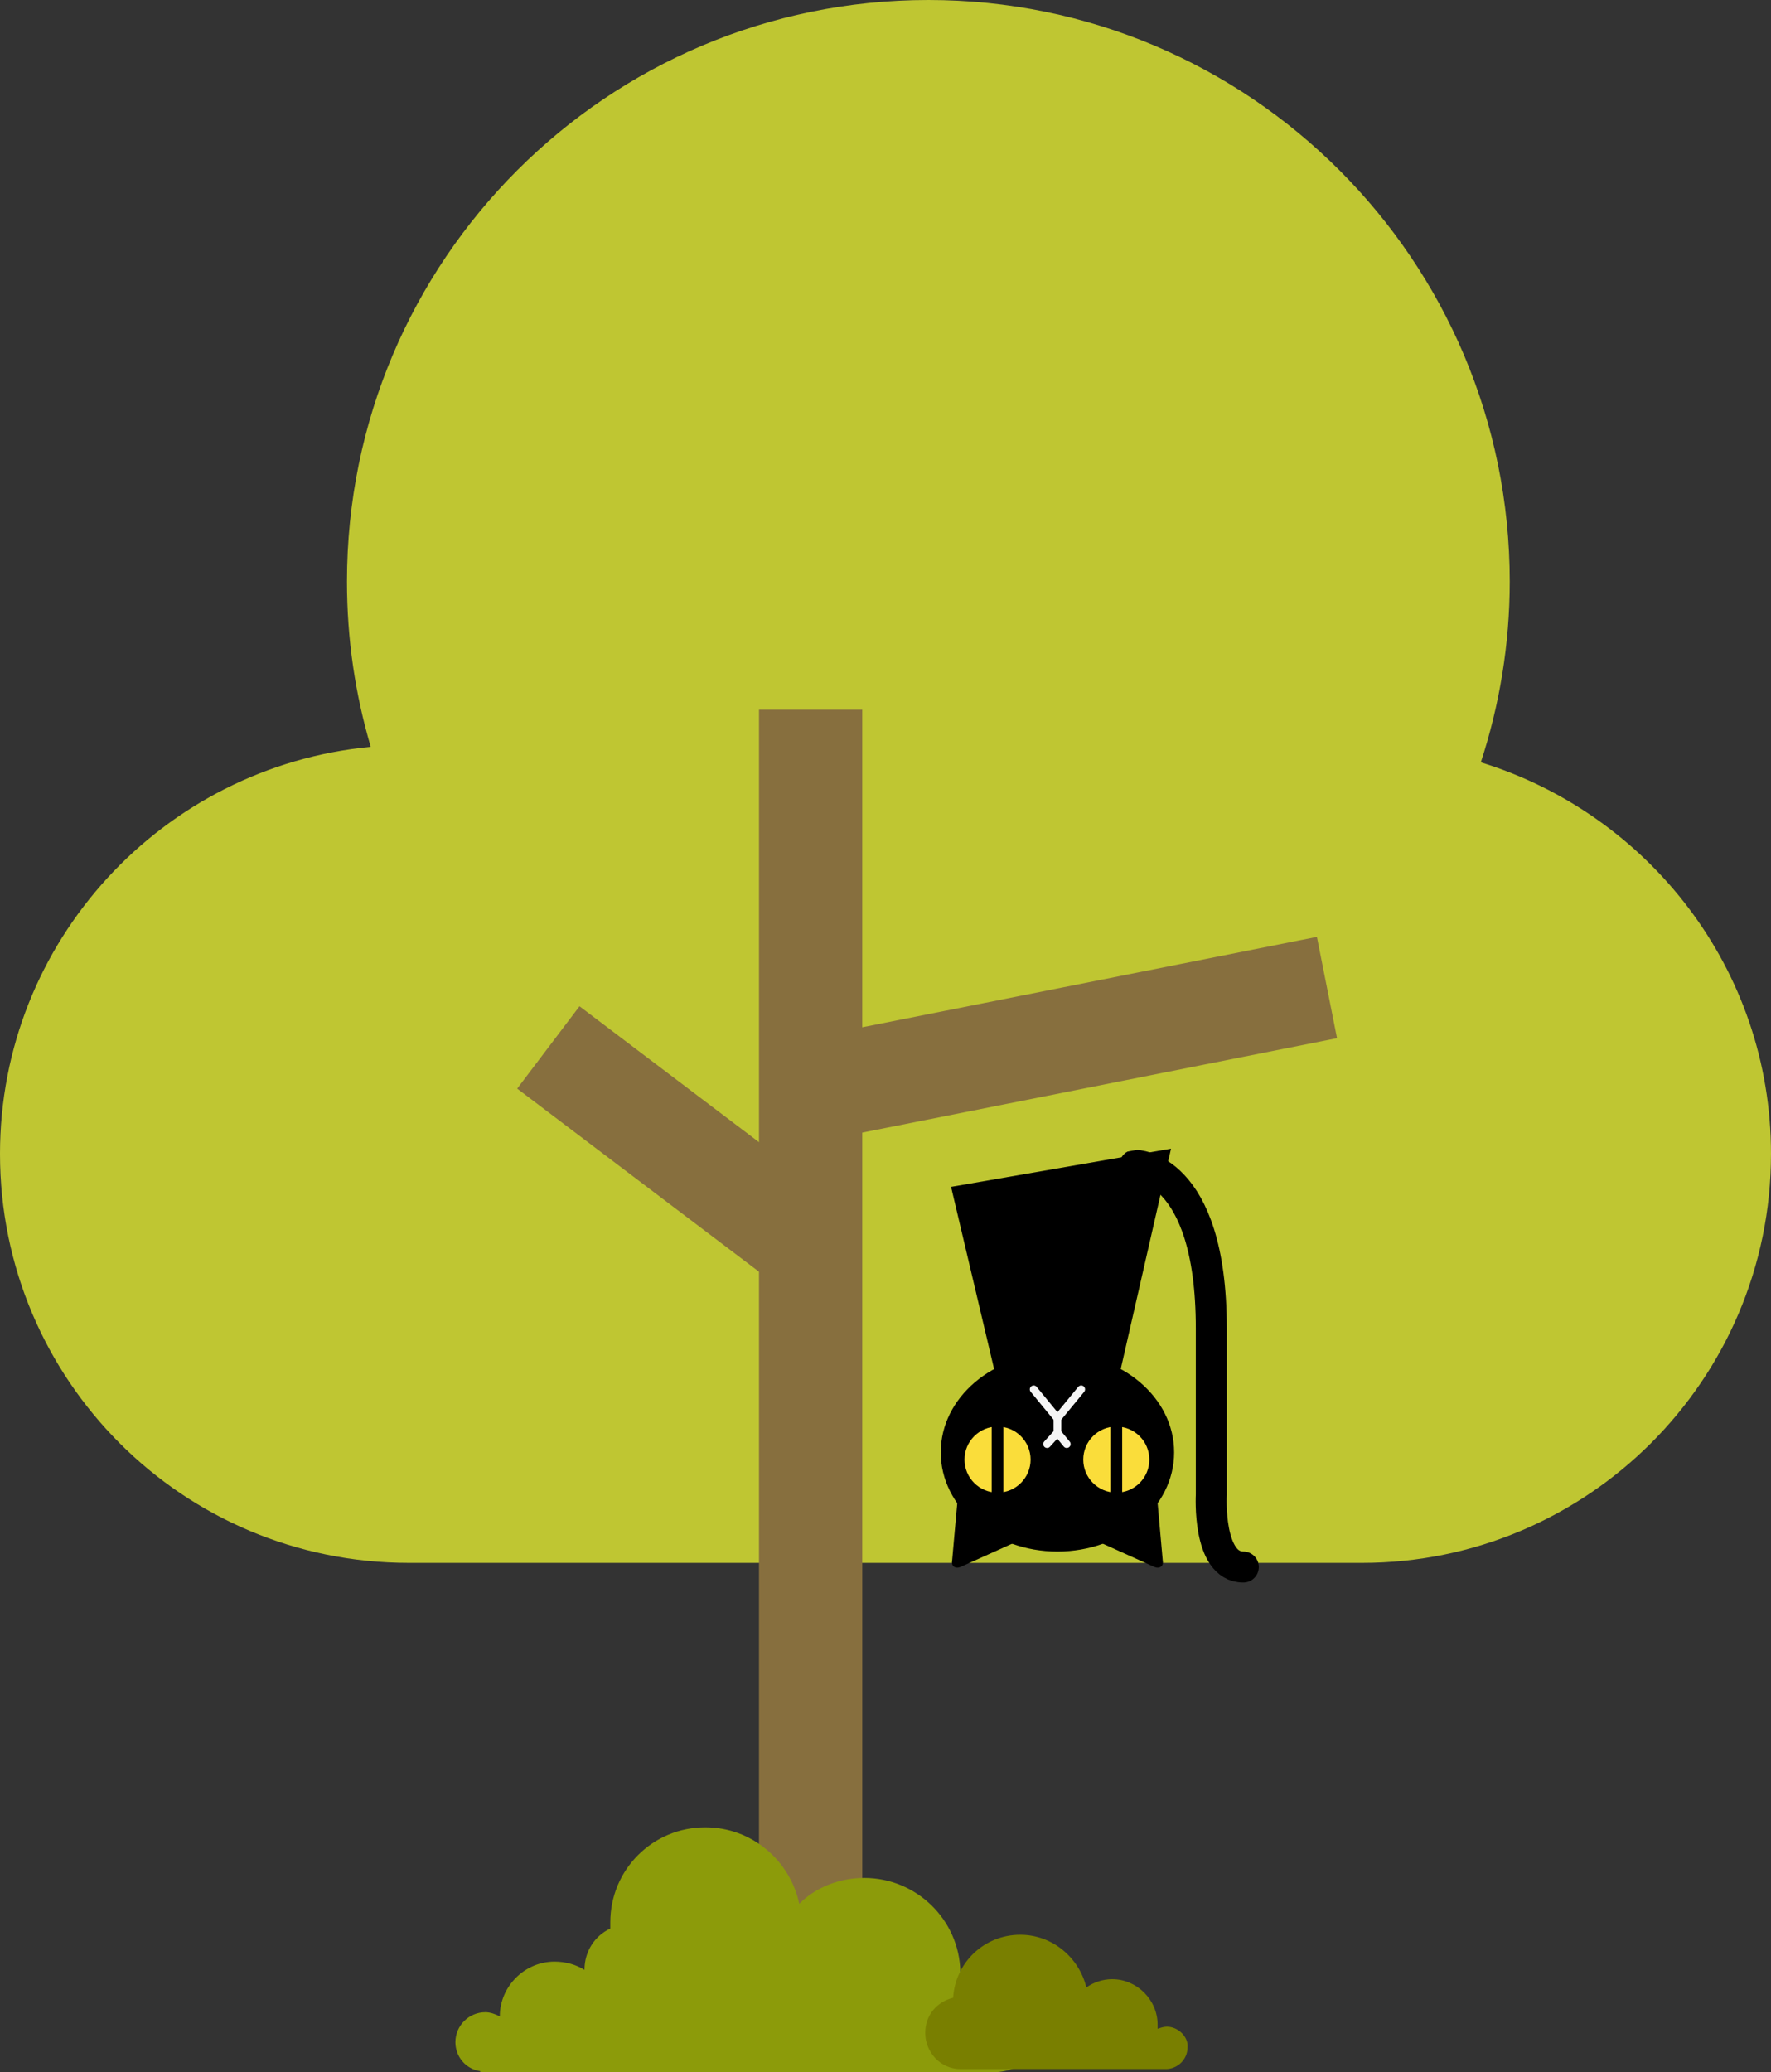 <?xml version="1.0" encoding="utf-8"?>
<!-- Generator: Adobe Illustrator 16.0.0, SVG Export Plug-In . SVG Version: 6.00 Build 0)  -->
<!DOCTYPE svg PUBLIC "-//W3C//DTD SVG 1.1//EN" "http://www.w3.org/Graphics/SVG/1.1/DTD/svg11.dtd">
<svg version="1.1" id="Layer_1" xmlns="http://www.w3.org/2000/svg" xmlns:xlink="http://www.w3.org/1999/xlink" x="0px" y="0px"
	 width="171.5px" height="200.6px" viewBox="0 0 171.5 200.6" enable-background="new 0 0 171.5 200.6" xml:space="preserve">
<rect x="0" y="0" width="171.5" height="200.6" fill="#333333" stroke="none"/>
<path fill="#BFC632" d="M143.4,73.8c1.8-5.5,2.8-11.4,2.8-17.5C146.2,25.2,121,0,89.9,0C58.8,0,33.6,25.2,33.6,56.3
	c0,5.6,0.8,10.9,2.3,16C15.8,74.2,0,91.1,0,111.7c0,21.9,17.7,39.6,39.6,39.6h92.3c21.8,0,39.6-17.7,39.6-39.6
	C171.5,93.8,159.6,78.8,143.4,73.8z"/>
<g id="treeCat">
	<path fill="none" stroke="#000000" stroke-width="3" stroke-linecap="round" stroke-linejoin="round" stroke-miterlimit="10" d="
		M109.9,112.8c0,0,7.4,0,7.4,15.8v16.1c0,0-0.4,7,3.1,7"/>
	<ellipse cx="102.4" cy="140.6" rx="11.3" ry="9.6"/>
	<g>
		<path d="M111.2,145.1c0.4-0.3,0.9-0.1,0.9,0.4l0.5,5.6c0.1,0.5-0.3,0.8-0.8,0.6l-5.1-2.3c-0.5-0.2-0.5-0.7-0.1-1L111.2,145.1z"/>
	</g>
	<g>
		<path d="M93.6,145.1c-0.4-0.3-0.9-0.1-0.9,0.4l-0.5,5.6c-0.1,0.5,0.3,0.8,0.8,0.6l5.1-2.3c0.5-0.2,0.5-0.7,0.1-1L93.6,145.1z"/>
	</g>
	<g>
		<g>
			<circle fill="#FADD3A" cx="108.1" cy="141.3" r="3.2"/>
			
				<line id="catEye2" fill="none" stroke="#000000" stroke-width="1.14" stroke-miterlimit="10" x1="108.1" y1="145.3" x2="108.1" y2="137.6">
			
				<animate  fill="remove" accumulate="none" restart="always" dur="3s" additive="replace" calcMode="linear" attributeName="x1" values="108.1;111.3;104.9;108.1" repeatCount="indefinite">
				</animate>
			
				<animate  fill="remove" accumulate="none" restart="always" dur="3s" additive="replace" calcMode="linear" attributeName="x2" values="108.1;111.3;104.9;108.1" repeatCount="indefinite">
				</animate>
			</line>
		</g>
		<g>
			<circle fill="#FADD3A" cx="96.6" cy="141.3" r="3.2"/>
			
				<line id="catEye1" fill="none" stroke="#000000" stroke-width="1.14" stroke-miterlimit="10" x1="96.6" y1="145.3" x2="96.6" y2="137.6">
			
				<animate  fill="remove" accumulate="none" restart="always" dur="3s" additive="replace" calcMode="linear" attributeName="x1" values="96.6;99.8;93.4;96.6" repeatCount="indefinite">
				</animate>
			
				<animate  fill="remove" accumulate="none" restart="always" dur="3s" additive="replace" calcMode="linear" attributeName="x2" values="96.6;99.8;93.4;96.6" repeatCount="indefinite">
				</animate>
			</line>
		</g>
	</g>
	<g>
		
			<polyline fill="none" stroke="#F5F5F5" stroke-width="0.75" stroke-linecap="round" stroke-linejoin="round" stroke-miterlimit="10" points="
			103.3,139.8 102.4,138.7 101.4,139.8 		"/>
		
			<polyline fill="none" stroke="#F5F5F5" stroke-width="0.75" stroke-linecap="round" stroke-linejoin="round" stroke-miterlimit="10" points="
			104.7,134.5 102.4,137.3 100.1,134.5 		"/>
		
			<line fill="none" stroke="#F5F5F5" stroke-width="0.75" stroke-linecap="round" stroke-linejoin="round" stroke-miterlimit="10" x1="102.4" y1="137.3" x2="102.4" y2="138.7"/>
	</g>
	<polygon points="113.4,111.2 108.4,133.1 96.4,133.1 92.1,114.9 	"/>
	
		<animateTransform  type="translateY" fill="remove" accumulate="none" restart="always" dur="4s" additive="replace" calcMode="linear" attributeName="transform" attributeType="XML" values="0 0;0 0;0 -48;0 -48;0 -48;0 0;0 0;0 0;" repeatCount="indefinite">
		</animateTransform>
</g>
<rect x="84.7" y="63" transform="matrix(-0.984 0.178 -0.178 -0.984 233.391 153.032)" fill="#BFC632" width="50.3" height="47.9"/>
<g>
	<line fill="none" stroke="#876F3E" stroke-width="10" stroke-miterlimit="10" x1="78.5" y1="68.7" x2="78.5" y2="200.6"/>
	<g>
		<line fill="none" stroke="#876F3E" stroke-width="10" stroke-miterlimit="10" x1="78.2" y1="120.4" x2="53.1" y2="101.4"/>
		<line fill="none" stroke="#876F3E" stroke-width="10" stroke-miterlimit="10" x1="78.2" y1="105.6" x2="128.5" y2="95.6"/>
	</g>
</g>
<path fill="#8C9B0A" d="M101.9,195c0-3-2.4-5.4-5.4-5.4c-1.3,0-2.5,0.5-3.5,1.3c-0.1-5.1-4.3-9.1-9.3-9.1c-2.4,0-4.7,0.9-6.3,2.5
	c-0.9-4.2-4.6-7.4-9.1-7.4c-5.1,0-9.2,4.1-9.2,9.2c0,0.2,0,0.4,0,0.6c-1.5,0.7-2.5,2.2-2.5,4c-0.8-0.5-1.8-0.8-2.9-0.8
	c-2.9,0-5.3,2.4-5.3,5.3c-0.4-0.2-0.9-0.4-1.4-0.4c-1.6,0-2.9,1.3-2.9,2.9c0,1.4,1,2.6,2.4,2.8v0.1H53h6h37.5l0,0
	C99.4,200.4,101.9,198,101.9,195z"/>
<path fill="#797F00" d="M113,196.2c-0.3,0-0.6,0.1-0.9,0.2c0-0.1,0-0.3,0-0.4c0-2.4-2-4.4-4.4-4.4c-0.9,0-1.8,0.3-2.5,0.8
	c-0.7-2.9-3.3-5.1-6.4-5.1c-3.5,0-6.3,2.7-6.5,6.1c-1.6,0.4-2.7,1.7-2.7,3.4c0,1.9,1.5,3.5,3.4,3.5l0,0h19.9c1.1,0,2.1-0.9,2.1-2.1
	C115.1,197.2,114.1,196.2,113,196.2z"/>
</svg>
